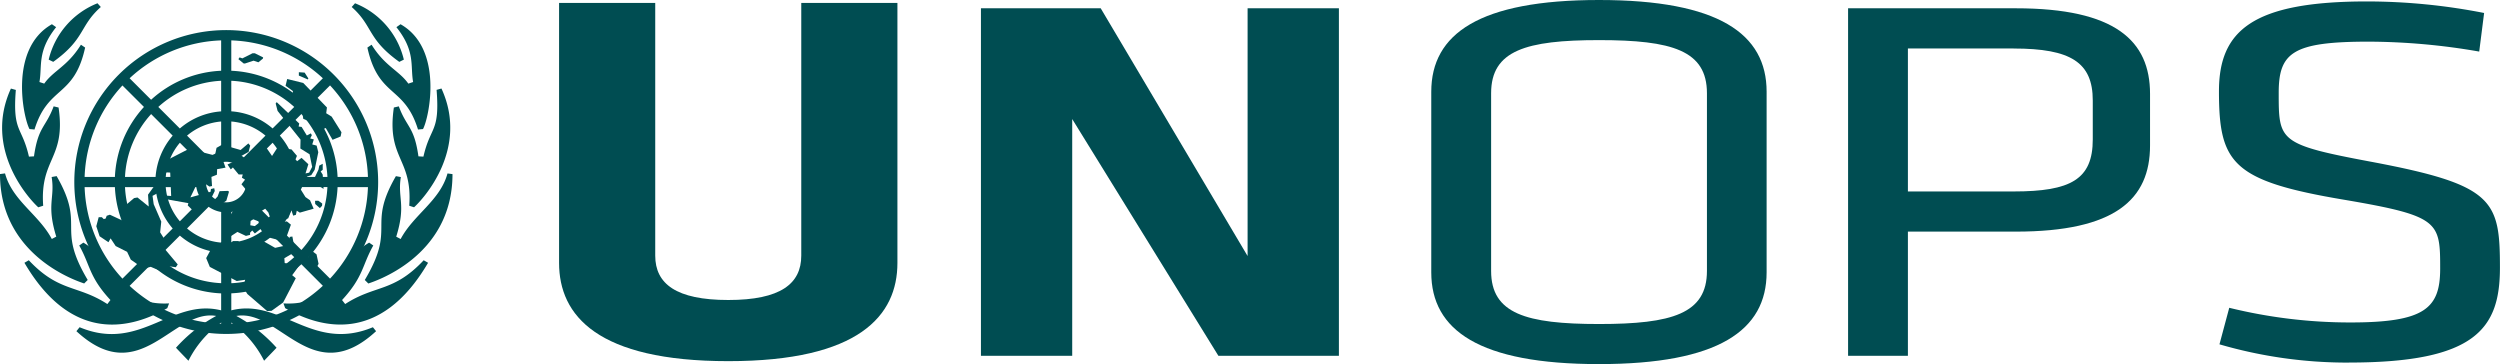<svg xmlns="http://www.w3.org/2000/svg" viewBox="0 0 130 18.933">
  <defs>
    <style>
      .cls-1 {
        fill: #004d52;
      }
    </style>
  </defs>
  <g id="Layer_2" data-name="Layer 2">
    <g id="PDF-chiuso">
      <g>
        <path class="cls-1" d="M1.794,6.735C2.506,4.426,3.849,5.1,4.427,2.474l-.218-.149C3.514,3.45,2.786,3.661,2.3,4.348l-.249-.083c.153-.853-.128-1.595.868-2.852L2.7,1.26C.441,2.542,1.217,6.134,1.534,6.711c0,0,.116.009.26.024m2.583,8.006s.1-.1.184-.183c-1.667-2.8-.092-2.751-1.616-5.4l-.26.047c.183,1.1-.281,1.413.241,3.1l-.232.122C2.012,11.148.642,10.432.262,9.017L0,9.051c0,4.369,4.207,5.622,4.377,5.69M2.766,3.218C4.441,2.02,4.122,1.355,5.243.364c0,0-.113-.125-.173-.194A4.2,4.2,0,0,0,2.532,3.1s.109.055.234.115m-.773,7.564.253-.081c-.177-2.479,1.19-2.43.8-5.107l-.256-.061c-.414,1.114-.8,1.035-1.023,2.6l-.262.015C1.14,6.541.648,6.9.823,4.676c-.1-.026-.152-.043-.256-.07-1.445,3.149.955,5.754,1.426,6.176M8.7,16.024s.051-.143.093-.247c-2.672.134-2.312-1.854-4.458-3.161-.077.056-.216.15-.216.15.582,1.029.5,1.622,1.624,2.836l-.161.209c-1.552-1.01-2.507-.6-4.084-2.278l-.228.132c2.5,4.264,5.6,3.408,7.43,2.359m3.064.192c-2.753-.923-4.36,2.167-7.625.8l-.166.206c3.316,3.065,5.014-1.182,7.269-.793a7.758,7.758,0,0,0-2.091,1.654c.248.264.365.382.648.676a5.336,5.336,0,0,1,1.965-2.155,5.366,5.366,0,0,1,1.969,2.155c.28-.294.4-.412.648-.676a7.789,7.789,0,0,0-2.091-1.654c2.253-.389,3.95,3.858,7.266.793l-.165-.206c-3.267,1.363-4.874-1.727-7.627-.8m6.185-.405-.162-.209c1.119-1.214,1.042-1.807,1.624-2.836,0,0-.139-.094-.216-.15-2.148,1.307-1.785,3.3-4.456,3.161.039.1.09.247.09.247,1.832,1.049,4.933,1.9,7.431-2.359l-.228-.132c-1.577,1.682-2.53,1.268-4.083,2.278M21.233,4.348c-.488-.687-1.215-.9-1.91-2.023l-.219.149c.579,2.626,1.92,1.952,2.632,4.261.143-.015.26-.024.26-.024.315-.577,1.091-4.169-1.168-5.451l-.215.153c1,1.257.716,2,.869,2.852Zm-.469-1.13L21,3.1A4.208,4.208,0,0,0,18.462.17l-.174.194c1.119.991.8,1.656,2.476,2.854M20.587,9.16c-1.526,2.647.049,2.6-1.618,5.4.086.083.184.183.184.183.172-.068,4.379-1.321,4.377-5.69l-.26-.034c-.383,1.415-1.754,2.131-2.436,3.41l-.23-.122c.524-1.685.058-2,.241-3.1l-.258-.047m1.437-1.015-.265-.015c-.221-1.562-.607-1.483-1.021-2.6l-.257.061c-.388,2.677.98,2.628.8,5.107l.25.081c.47-.422,2.872-3.027,1.425-6.176-.1.027-.157.044-.253.07.176,2.227-.316,1.865-.684,3.469"/>
        <path class="cls-1" d="M17.162,14.489l-1.117-1.117A5.775,5.775,0,0,0,17.554,9.73h1.579a7.33,7.33,0,0,1-1.971,4.759M4.4,9.73H5.975a5.771,5.771,0,0,0,1.511,3.642L6.367,14.489A7.345,7.345,0,0,1,4.4,9.73M6.367,4.444,7.486,5.561A5.771,5.771,0,0,0,5.975,9.2H4.4A7.345,7.345,0,0,1,6.367,4.444M15.438,9.2a3.669,3.669,0,0,0-.887-2.15l1.121-1.121A5.263,5.263,0,0,1,17.026,9.2Zm-.887,2.677a3.669,3.669,0,0,0,.887-2.15h1.588A5.263,5.263,0,0,1,15.672,13Zm-2.523,3.376a5.765,5.765,0,0,0,3.644-1.511l1.117,1.119a7.358,7.358,0,0,1-4.761,1.971ZM7.857,13.745A5.77,5.77,0,0,0,11.5,15.256v1.579A7.36,7.36,0,0,1,6.74,14.864ZM8.09,9.73a3.679,3.679,0,0,0,.89,2.15L7.857,13A5.245,5.245,0,0,1,6.5,9.73Zm.89-2.677A3.692,3.692,0,0,0,8.09,9.2H6.5A5.236,5.236,0,0,1,7.859,5.932ZM11.5,3.679A5.773,5.773,0,0,0,7.857,5.188L6.74,4.07A7.356,7.356,0,0,1,11.5,2.1Zm2.675,3a3.68,3.68,0,0,0-2.148-.89V4.2A5.244,5.244,0,0,1,15.3,5.561ZM13.322,9.2a1.566,1.566,0,0,0-.271-.65l1.125-1.127A3.156,3.156,0,0,1,14.914,9.2Zm-.269,1.177a1.584,1.584,0,0,0,.269-.65h1.592a3.156,3.156,0,0,1-.738,1.777Zm-1.025,2.762a3.673,3.673,0,0,0,2.148-.889L15.3,13.372a5.238,5.238,0,0,1-3.271,1.356Zm-2.675-.889a3.673,3.673,0,0,0,2.148.889v1.586a5.232,5.232,0,0,1-3.269-1.356Zm.855-2.523a1.572,1.572,0,0,0,.27.65L9.353,11.507A3.146,3.146,0,0,1,8.618,9.73Zm.27-1.177a1.57,1.57,0,0,0-.268.65H8.618a3.146,3.146,0,0,1,.735-1.777ZM11.5,5.792a3.68,3.68,0,0,0-2.148.89L8.232,5.561A5.239,5.239,0,0,1,11.5,4.2ZM12.68,8.18a1.6,1.6,0,0,0-.652-.272V6.318a3.167,3.167,0,0,1,1.777.735Zm-.652,2.843a1.565,1.565,0,0,0,.652-.27l1.127,1.127a3.171,3.171,0,0,1-1.779.735Zm-1.179-.27a1.571,1.571,0,0,0,.652.27v1.592a3.154,3.154,0,0,1-1.775-.735ZM11.5,7.908a1.581,1.581,0,0,0-.65.272L9.726,7.053A3.161,3.161,0,0,1,11.5,6.318Zm1.318,1.558a1.054,1.054,0,1,1-1.055-1.053,1.055,1.055,0,0,1,1.055,1.053m2.853-4.278a5.768,5.768,0,0,0-3.644-1.509V2.1A7.354,7.354,0,0,1,16.789,4.07ZM19.133,9.2H17.554a5.766,5.766,0,0,0-1.511-3.642l1.119-1.117A7.336,7.336,0,0,1,19.133,9.2M11.764,1.565a7.9,7.9,0,1,0,7.9,7.9,7.9,7.9,0,0,0-7.9-7.9"/>
        <path class="cls-1" d="M13.894,11.392l-.228-.155-.1-.248.224-.136.164.194.073.207Zm-.458.222-.186.143-.234-.043.015-.226.14-.083.3.115Zm1.551-.262.168-.416.09.277.141-.043.047-.213.159.1.718-.205-.189-.439-.237-.166-.241-.386.324-.678.218-.074.177-.281.189-.911-.085-.345-.23-.062.083-.26L16.132,7.2l.083-.17-.051-.094-.209.108L15.684,6.6l-.156-.021.032-.156L14.388,5.31l-.053.074.1.384,1.192,1.49-.009.464.48.3.134.656-.156.3-.189.04.147-.479-.354-.331-.23.175-.083-.094.074-.185-.281-.333-.729-.1-.285.439-.365-.531-.254.049.177.084-.115.26L13.386,8l-.409.416-.3,0-.239-.128.073-.155.417-.237.083-.324-.095-.115-.405.343-.962-.277-.289.164-.083.4L9.83,7.737,8.679,8.33l-.073.149-.247-.041-.173.62-.048.452-.44.612.035.616-.584-.469-.177.032-.431.364-.066.356.071.3-.156.157-.676-.313-.166.055-.053.143-.1.03-.1-.1H5.132l-.125.471.172.522.461.309.111-.2.264.4.594.3L6.8,13.5l.667.468.371-.093.418.177.5-.209.386.053.1-.145-.812-.969.186-.241-.288-.457.058-.56-.394-.906-.06-.434L8.28,10l.371-1.036.2.01L8.9,10.192l-.426-.032-.083.5.166.1.124-.395,1.114.2-.032.115.439.437.742-.725.224-.46-.026-.145-.172.042-.021.145L9.9,10.265l.375-.782.324.027.292.192.134-.028-.03-.475.284-.113.012-.29.437-.078L11.6,8.355l.2-.093.31.164-.28.127.169.256.111-.1.3.362.213,0-.044.171.164.1-.188.239.23.273-.01.279h.145l-.25.446-.322-.009L11.8,11.5l.1.1-.093.073-.011.136.136.187-.315.043.041.467.688-.446.441.207.217-.053V12.1l.113-.115.135.155.292-.228.153.228-.205.271-.488.2-.01.175-.439-.083-.166-.168h-.271l-.147.106-.384-.085L10.949,13l-.228.422.189.456,1.4.735.439-.064-.106.386.221.354,1.028.886.228-.012.605-.435.656-1.26-.187-.159.343-.467-.733-.166-.017-.248.428-.253.062-.476-.073-.4-.136.018-.083.343-.072.094-.606.134-.728-.414.115-.2,1.114.29.32-.882-.213-.171-.16.024-.488.2.06-.113ZM16.159,13l-.077.028.049.164-.108.162-.041.452.124.151.341-.011.119-.226-.106-.494ZM11.908,9.969l-.052-.043-.437.015-.106.281-.364.384.27.194.55-.363Zm4.767-1.055.106-.084V8.517l-.179.094-.04.207-.179.377.03.375.413.252-.045-.74Zm-.292,1.528.008.166.243.213.113-.119.009-.118-.205-.147Zm.863-4.378-.283-.175.038-.3L15.769,4.314l-.835-.206-.085.352.383.276-.092.672.346.062.221.253.062.456.352.147.341.537.477-.208.354.615.42-.174.043-.218ZM16.034,4.08l-.194-.305-.3-.019v.175l.467.2ZM12.745,3.3l.441-.145.25.085.234-.192.013-.063-.433-.216-.117,0-.529.266-.145-.051-.063.092.281.228Z"/>
        <path class="cls-1" d="M46.666.153V13.671c0,2.741-1.993,5.109-8.794,5.109s-8.8-2.368-8.8-5.109V.153h5V13.292c0,1.466,1.085,2.308,3.8,2.308s3.794-.842,3.794-2.308V.153Z"/>
        <polygon class="cls-1" points="64.875 0.431 64.875 13.314 57.237 0.431 51.009 0.431 51.009 18.502 55.755 18.502 55.755 6.19 63.357 18.502 69.623 18.502 69.623 0.431 64.875 0.431"/>
        <path class="cls-1" d="M104.711,2.52h-5.5V9.956h5.5c2.969,0,4.113-.627,4.113-2.707V5.223c0-1.98-1.144-2.7-4.113-2.7M96.1.431h8.721c5.17,0,6.981,1.684,6.981,4.45V7.567c0,2.8-1.811,4.477-6.981,4.477h-5.61V18.5H96.1Z"/>
        <path class="cls-1" d="M88.761,14.089c0,2.223-1.814,2.76-5.61,2.76s-5.613-.537-5.613-2.76V4.848c0-2.225,1.815-2.762,5.613-2.762s5.61.537,5.61,2.762ZM83.145,0c-6.221,0-8.719,1.76-8.719,4.77v9.394c0,3.011,2.5,4.769,8.719,4.769s8.719-1.758,8.719-4.769V4.77C91.864,1.76,89.37,0,83.145,0"/>
        <path class="cls-1" d="M122.149,18.855a23.731,23.731,0,0,1-6.737-.95l.509-1.9a26.3,26.3,0,0,0,6.3.763c3.871,0,4.668-.735,4.668-2.8,0-2.444-.037-2.739-4.994-3.581-5.822-.978-6.509-1.9-6.509-5.643,0-3.147,1.737-4.669,7.7-4.669a31.6,31.6,0,0,1,6.088.6l-.255,2.007a33.91,33.91,0,0,0-5.759-.516c-3.943,0-4.667.572-4.667,2.66,0,2.5,0,2.685,4.776,3.58,6.4,1.2,6.728,1.982,6.728,5.508,0,3.147-1.23,4.939-7.851,4.939"/>
      </g>
    </g>
  </g>
</svg>
